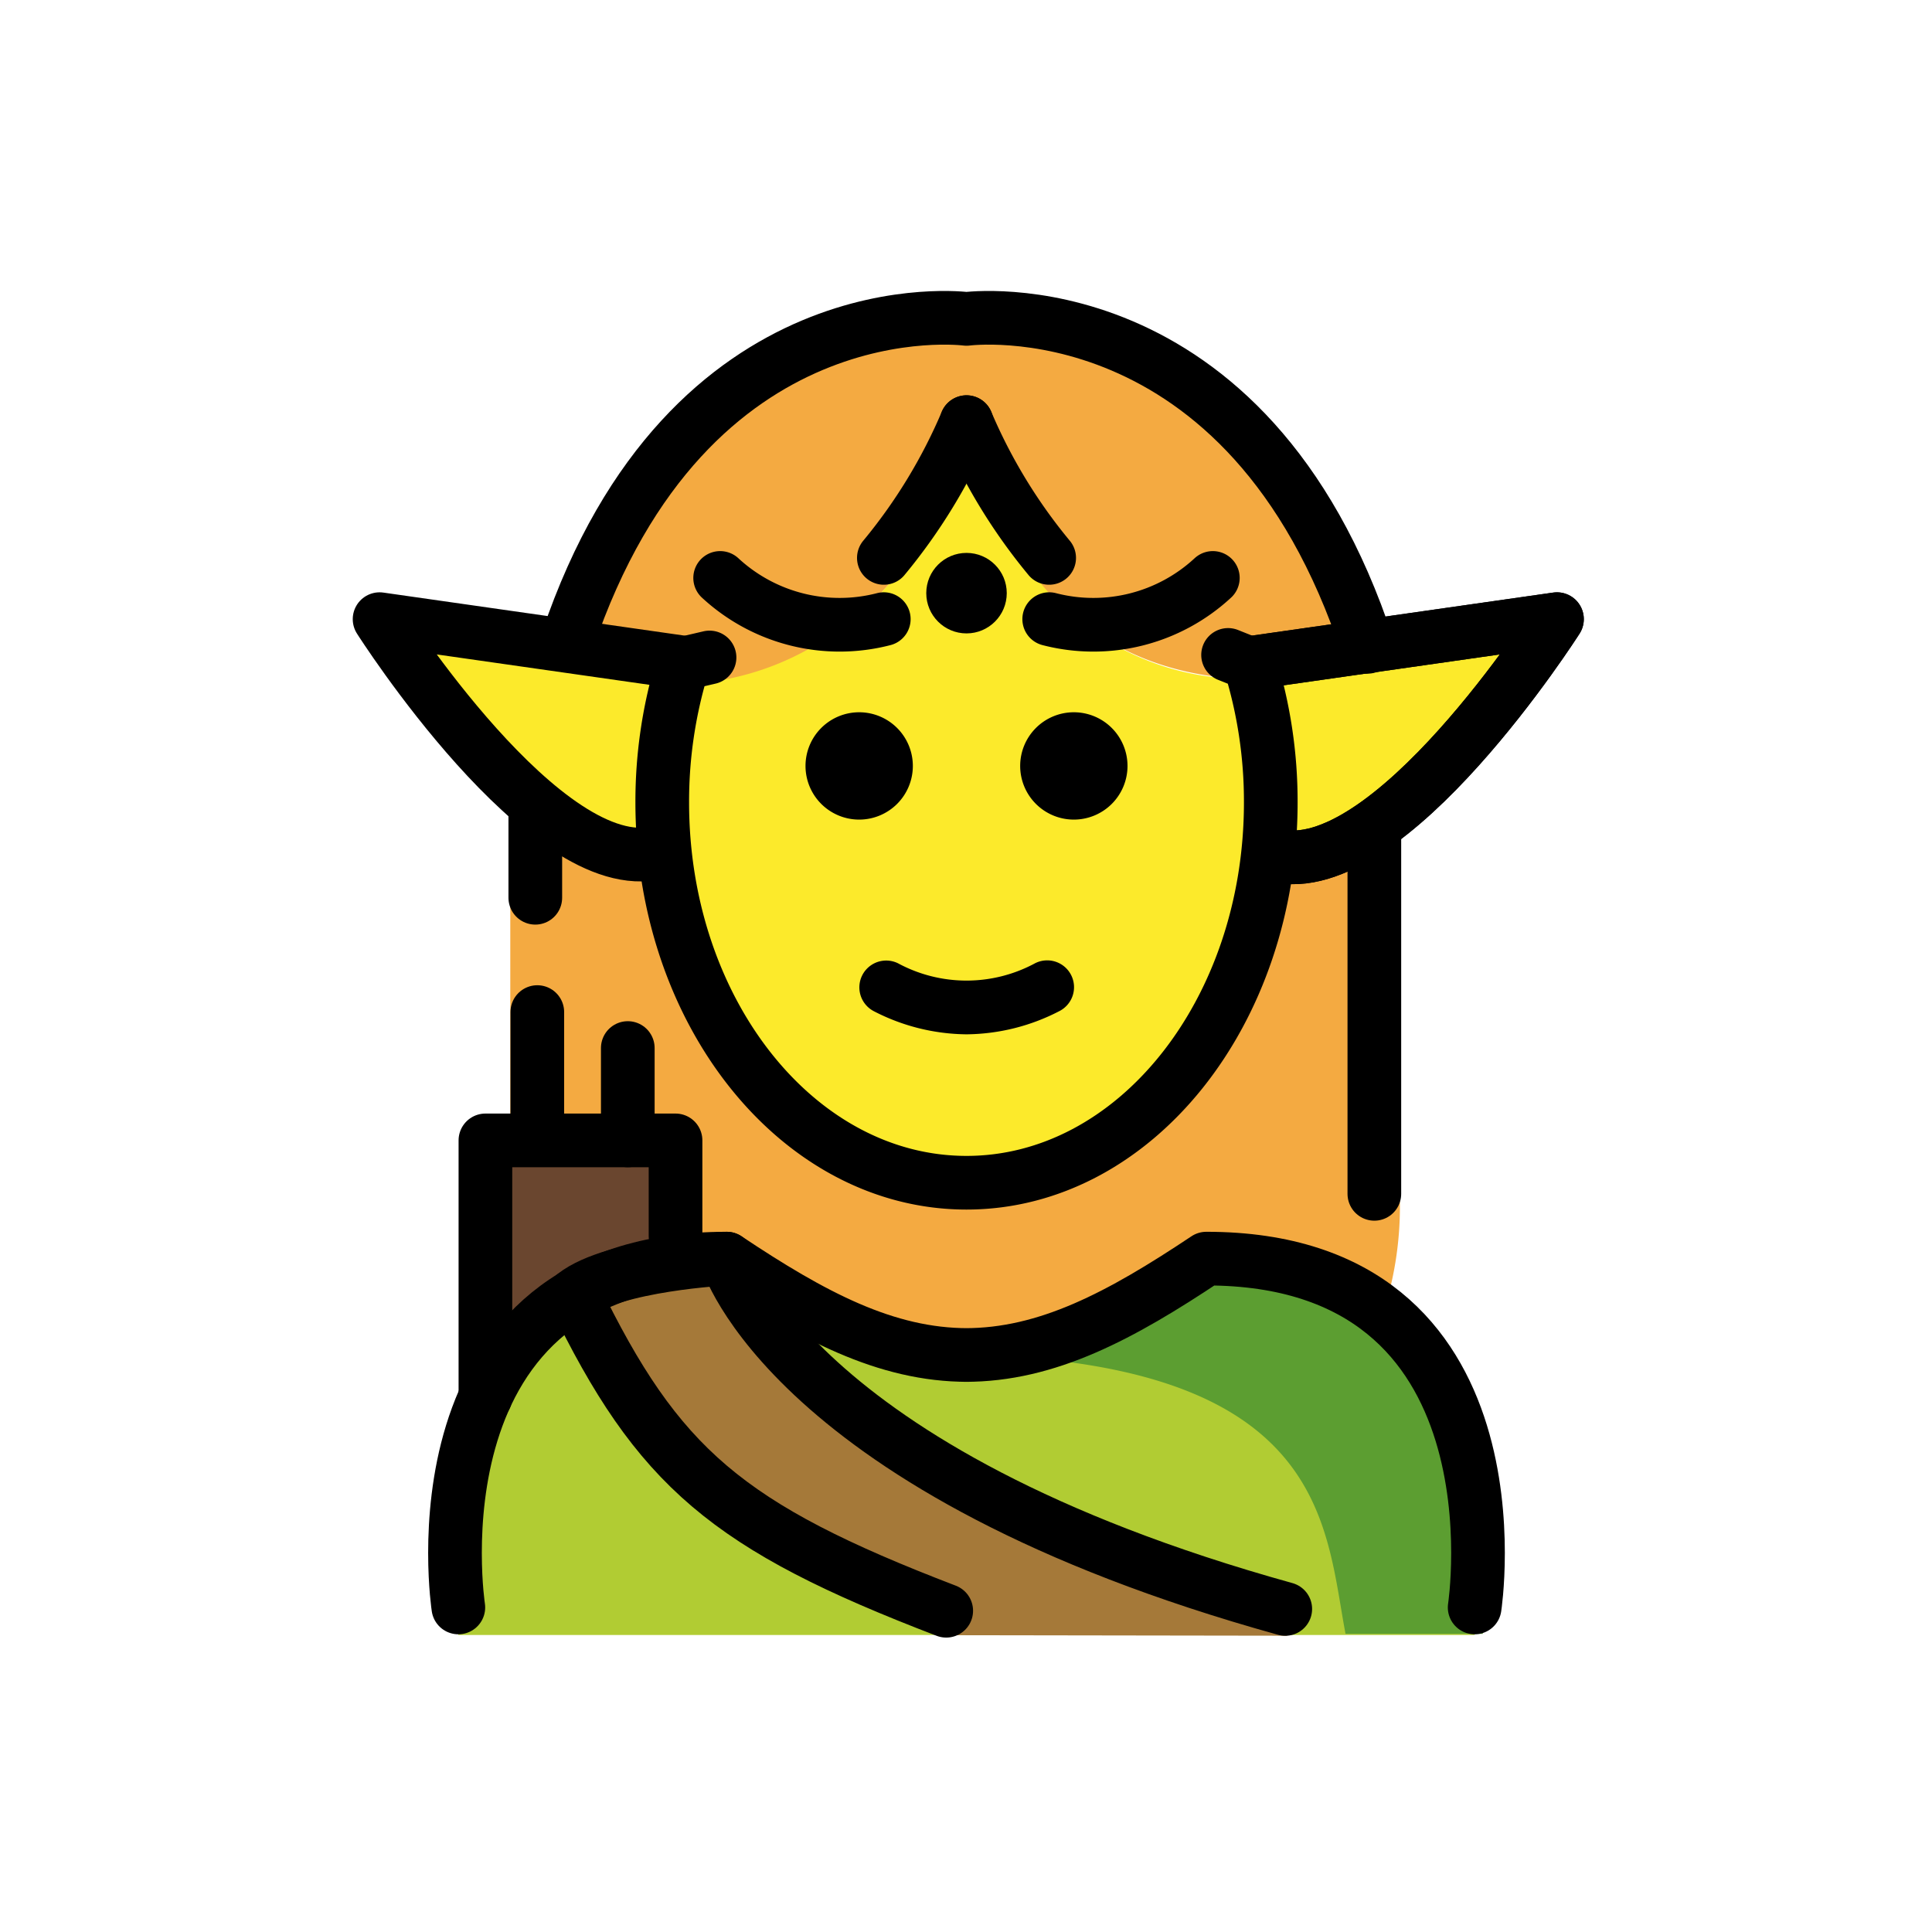 <?xml version="1.0" encoding="utf-8"?><!-- Uploaded to: SVG Repo, www.svgrepo.com, Generator: SVG Repo Mixer Tools -->
<svg width="800px" height="800px" viewBox="0 0 72 72" id="emoji" xmlns="http://www.w3.org/2000/svg">
  <g id="color">
    <path fill="#b1cc33" d="M54.956,60.931s2-14.027-10-14.027c-3.192,2.128-5.926,3.598-9,3.592h.125c-3.074.006-5.808-1.464-9-3.592-12,0-10,14.027-10,14.027Z"/>
    <path fill="#5c9e31" d="M45.342,46.905a18.013,18.013,0,0,1-8.938,3.588c13.062.411,12.977,6.395,13.74,10.395h5.113S57.342,46.905,45.342,46.905Z"/>
    <polyline fill="#6a462f" points="18.09 52.064 18.09 42.499 25.175 42.499 25.175 46.063"/>
    <path fill="#a57939" d="M48.001,60.958c-18.499-5.136-20.92-14.054-20.92-14.054s-4.2.205-5.678,1.354c3.116,6.429,5.935,9.55,14.104,12.681"/>
  </g>
  <g id="skin">
    <path fill="#fcea2b" d="M38.122,20.791a9.395,9.395,0,0,1-2.18-5.054c-.028,0-.055-.005-.083-.005a8.272,8.272,0,0,1-1.98,5.059,10.877,10.877,0,0,1-8.794,4.709,17.399,17.399,0,0,0-.566,4.405c0,7.828,5.077,14.173,11.339,14.173s11.339-6.346,11.339-14.173a17.345,17.345,0,0,0-.626-4.611A9.753,9.753,0,0,1,38.122,20.791Z"/>
    <path fill="#fcea2b" d="M46.574,24.71l11.45-1.636s-6.268,9.849-10.494,8.799"/>
    <path fill="#fcea2b" d="M25.464,24.691,14.146,23.074s6.189,9.735,10.366,8.697"/>
  </g>
  <g id="hair">
    <path fill="#f4aa41" d="M35.859,11.884A15.35,15.35,0,0,0,20.723,24.73c8.826,3.057,13.156-3.939,13.156-3.939a8.272,8.272,0,0,0,1.98-5.059h.083a9.397,9.397,0,0,0,2.18,5.059s3.413,6.46,12.873,3.93A15.351,15.351,0,0,0,35.859,11.884Z"/>
    <path fill="#f4aa41" d="M37.476,44.508l-5.196-.645-4.21-2.617L24.658,35.14l-.379-2.844-2.351-.417-2.911-2.264V42.168l6.159.331v4.596l1.906-.19c3.17,2.113,5.889,3.575,8.938,3.588,3.048-.014,5.768-1.475,8.938-3.588A9.688,9.688,0,0,1,51.51,49.04a12.86,12.86,0,0,0,.661-4.108c0-16.656-.27-14.326-.27-14.326l-2.326,1.425-2.2.266-1.29,4.892-3.603,4.968Z"/>
  </g>
  <g id="line">
    <path d="M42.019,28.544a2,2,0,1,1-2-2,2.001,2.001,0,0,1,2,2"/>
    <path d="M34.019,28.544a2,2,0,1,1-2-2,2.001,2.001,0,0,1,2,2"/>
    <path d="M36.019,38.546a7.653,7.653,0,0,1-3.447-.858,1,1,0,0,1,.894-1.789,5.377,5.377,0,0,0,5.106,0,1,1,0,1,1,.894,1.789A7.652,7.652,0,0,1,36.019,38.546Z"/>
    <path fill="none" stroke="#000000" stroke-linecap="round" stroke-linejoin="round" stroke-width="2" d="M50.966,24.105C46.493,10.484,36.019,11.884,36.019,11.884S25.666,10.501,21.15,23.87"/>
    <path fill="none" stroke="#000000" stroke-linecap="round" stroke-linejoin="round" stroke-width="2" d="M26.838,21.538a6.553,6.553,0,0,0,6.098,1.535"/>
    <path fill="none" stroke="#000000" stroke-linecap="round" stroke-linejoin="round" stroke-width="2" d="M45.199,21.538a6.553,6.553,0,0,1-6.098,1.535"/>
    <circle cx="36.019" cy="22.105" r="1.5"/>
    <path fill="none" stroke="#000000" stroke-linecap="round" stroke-linejoin="round" stroke-width="2" d="M25.464,24.691,14.146,23.074s6.189,9.735,10.366,8.697"/>
    <path fill="none" stroke="#000000" stroke-linecap="round" stroke-linejoin="round" stroke-width="2" d="M36.019,15.732a20.458,20.458,0,0,1-3.08,5.059"/>
    <path fill="none" stroke="#000000" stroke-linecap="round" stroke-linejoin="round" stroke-width="2" d="M46.574,24.71l11.45-1.636s-6.268,9.849-10.494,8.799"/>
    <path fill="none" stroke="#000000" stroke-linecap="round" stroke-linejoin="round" stroke-width="2" d="M36.019,15.732a20.456,20.456,0,0,0,3.08,5.059"/>
    <line x1="51.218" x2="51.218" y1="30.988" y2="44.491" fill="none" stroke="#000000" stroke-linecap="round" stroke-linejoin="round" stroke-width="2"/>
    <polyline fill="none" stroke="#000000" stroke-linecap="round" stroke-linejoin="round" stroke-width="2" points="18.09 52.064 18.09 42.499 25.175 42.499 25.175 46.063"/>
    <line x1="20.024" x2="20.024" y1="42.46" y2="37.717" fill="none" stroke="#000000" stroke-linecap="round" stroke-linejoin="round" stroke-width="2"/>
    <line x1="23.396" x2="23.396" y1="42.499" y2="39.057" fill="none" stroke="#000000" stroke-linecap="round" stroke-linejoin="round" stroke-width="2"/>
    <path fill="none" stroke="#000000" stroke-linecap="round" stroke-linejoin="round" stroke-width="2" d="M54.956,59.905s2-13-10-13c-3.192,2.128-5.926,3.598-9,3.592h.125c-3.074.006-5.808-1.464-9-3.592-12,0-10,13-10,13"/>
    <path fill="none" stroke="#000000" stroke-linecap="round" stroke-linejoin="round" stroke-width="2" d="M26.442,24.502l-.983.229a17.29,17.29,0,0,0-.779,5.173c0,7.828,5.077,14.173,11.339,14.173s11.339-6.346,11.339-14.173a17.29,17.29,0,0,0-.779-5.173l-.812-.324"/>
    <path fill="none" stroke="#000000" stroke-linecap="round" stroke-linejoin="round" stroke-width="2" d="M46.574,24.71l11.45-1.636s-6.268,9.849-10.494,8.799"/>
    <line x1="19.949" x2="19.949" y1="30.288" y2="33.457" fill="none" stroke="#000000" stroke-linecap="round" stroke-linejoin="round" stroke-width="2"/>
    <path fill="none" stroke="#000000" stroke-linecap="round" stroke-linejoin="round" stroke-width="2" d="M47.898,59.961C29.399,54.826,27.081,46.905,27.081,46.905s-4.2.205-5.678,1.354c3.116,6.429,5.69,8.639,13.86,11.769"/>
  </g>
</svg>